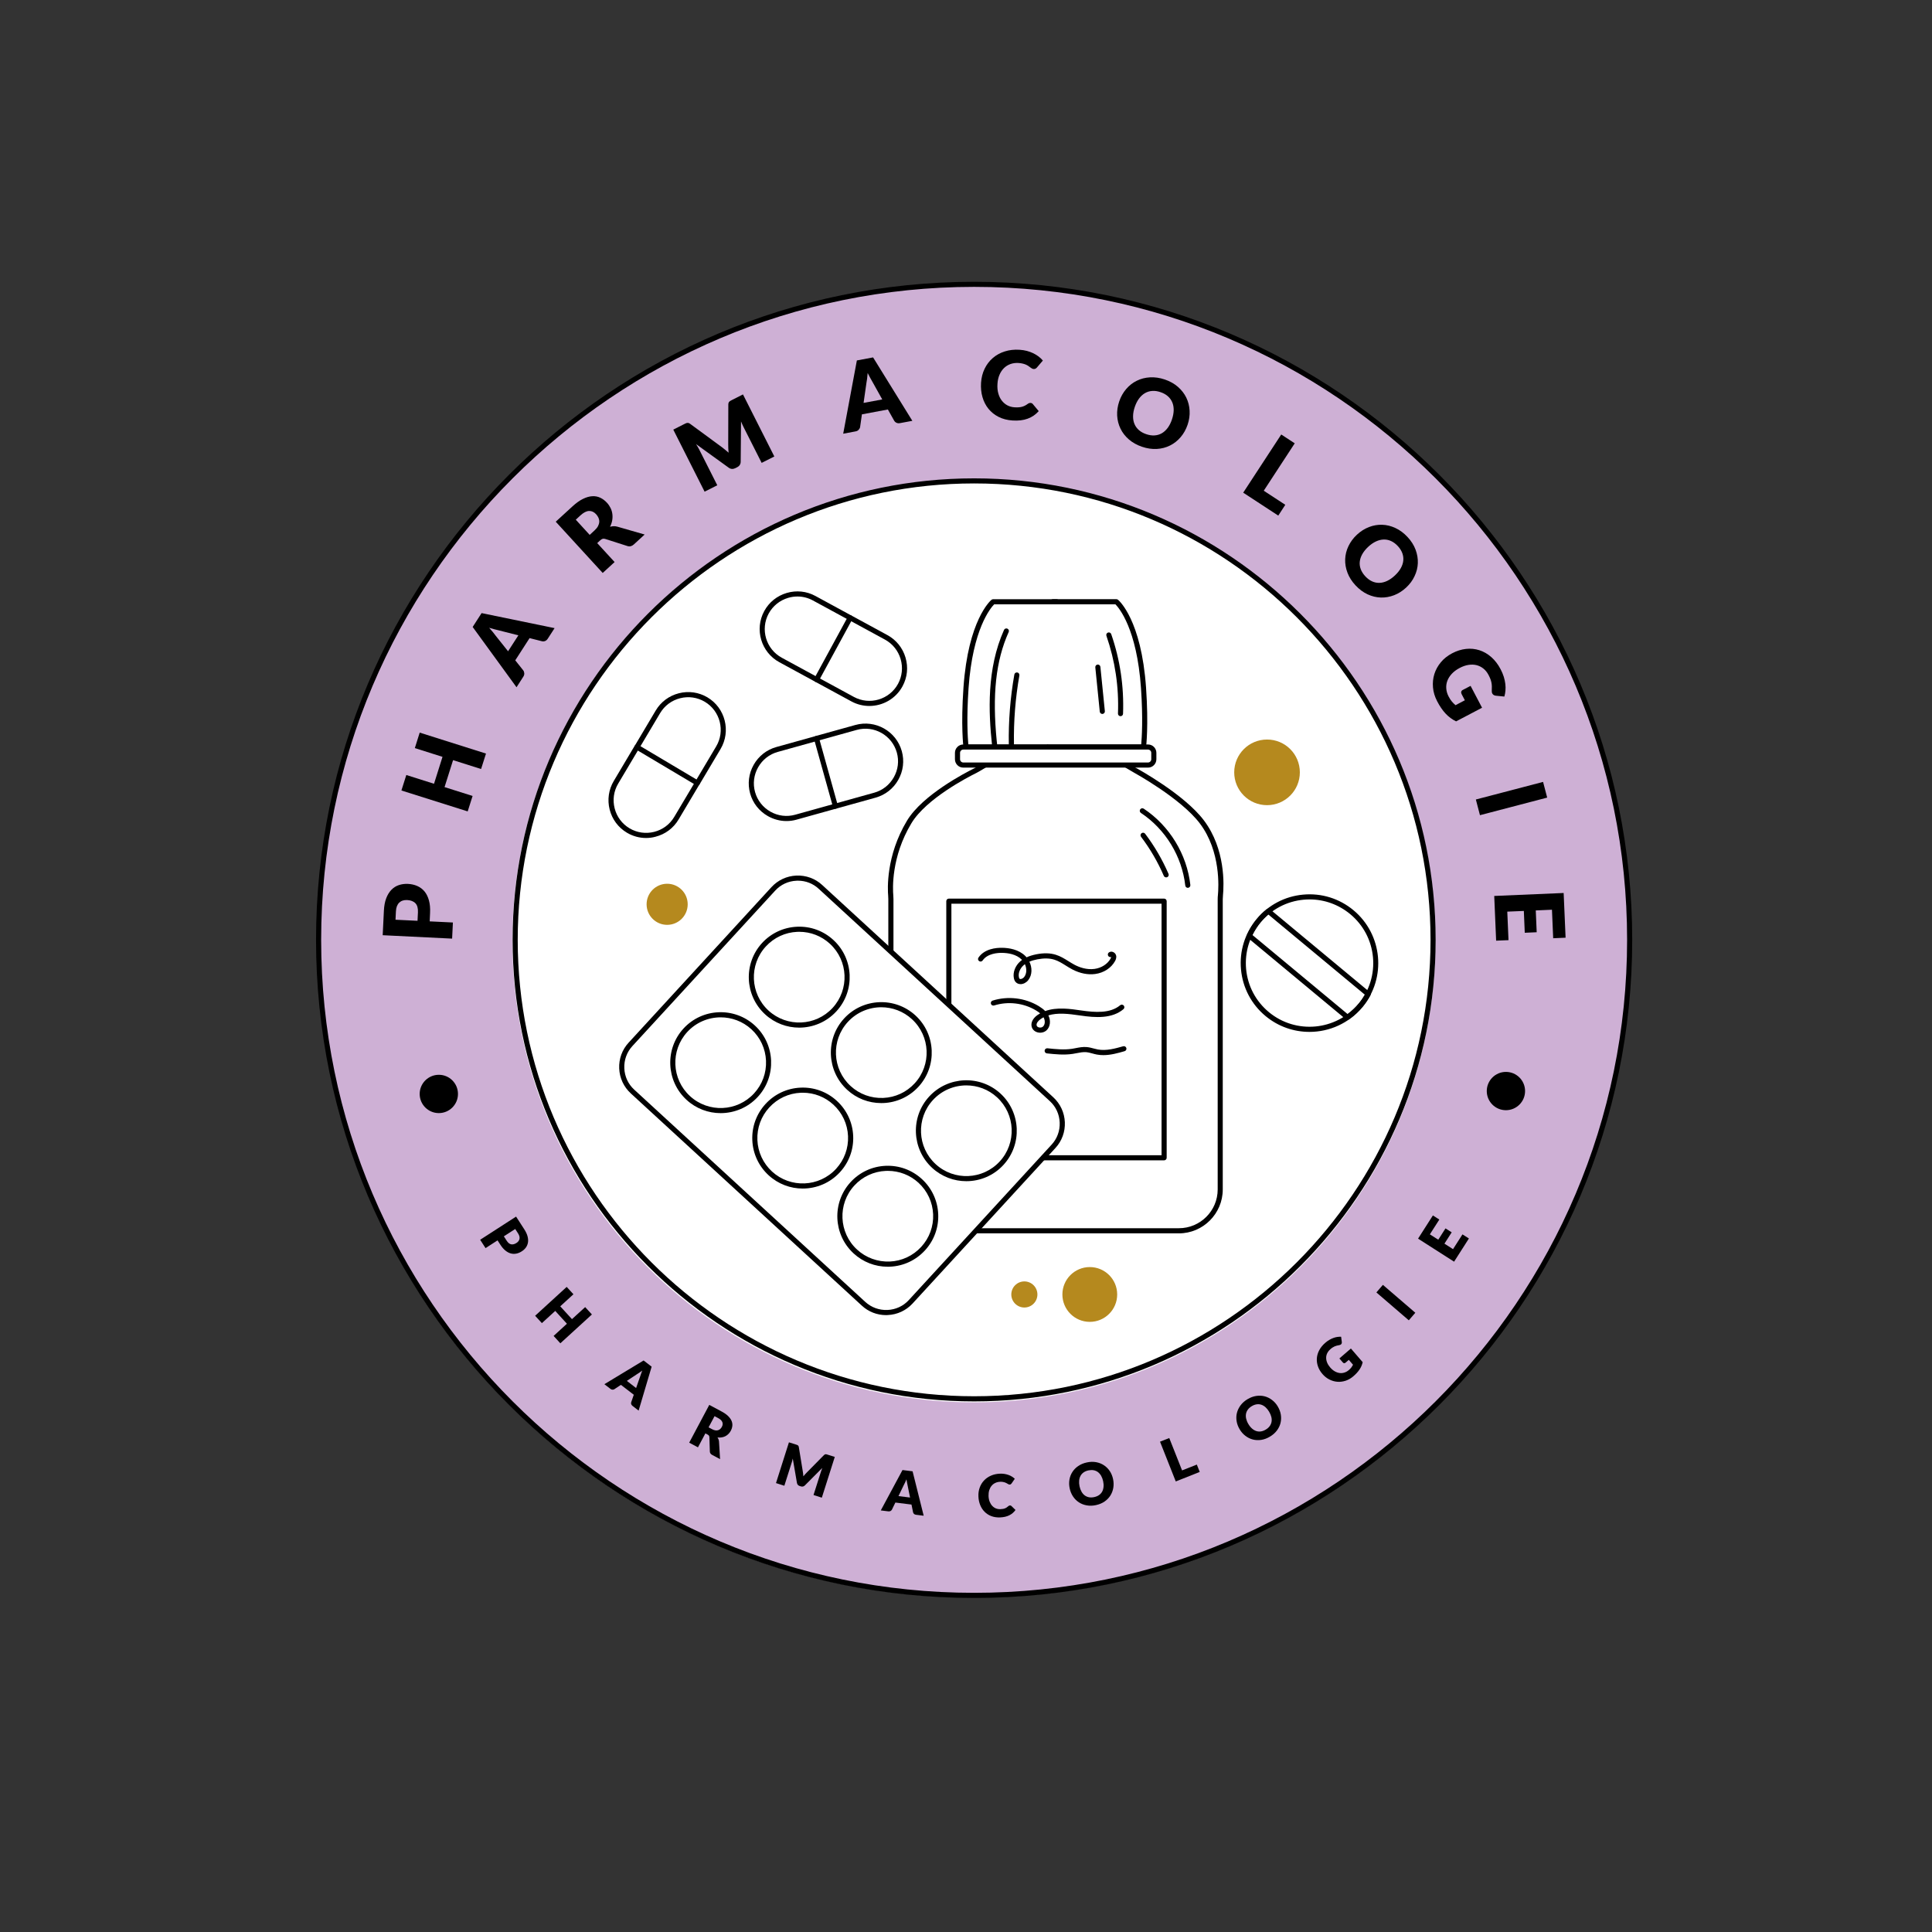 <?xml version="1.0" encoding="UTF-8"?> <!-- Generator: Adobe Illustrator 24.2.0, SVG Export Plug-In . SVG Version: 6.00 Build 0) --> <svg xmlns="http://www.w3.org/2000/svg" xmlns:xlink="http://www.w3.org/1999/xlink" version="1.1" id="Capa_1" x="0px" y="0px" viewBox="0 0 566.93 566.93" style="enable-background:new 0 0 566.93 566.93;" xml:space="preserve"><rect x="0" y="0" width="566.93" height="566.93" fill="#333333" stroke="none"/> <style type="text/css"> .st0{fill:#FFFFFF;} .st1{fill:#FFDE60;} .st2{fill:none;stroke:#000000;stroke-width:1.492;stroke-miterlimit:10;} .st3{fill:#B5891E;} .st4{fill:none;stroke:#000000;stroke-width:1.492;stroke-linecap:round;stroke-linejoin:round;stroke-miterlimit:10;} .st5{fill:#FFED5E;} .st6{fill:none;stroke:#000000;stroke-width:1.5;stroke-miterlimit:10;} .st7{fill:none;stroke:#000000;stroke-width:1.5;stroke-linecap:round;stroke-linejoin:round;stroke-miterlimit:10;} .st8{clip-path:url(#SVGID_2_);fill:none;stroke:#000000;stroke-width:1.522;stroke-linecap:round;stroke-linejoin:round;stroke-miterlimit:10;} .st9{clip-path:url(#SVGID_2_);fill:none;stroke:#000000;stroke-width:1.565;stroke-linecap:round;stroke-linejoin:round;stroke-miterlimit:10;} .st10{fill:#F6AFA4;} .st11{fill:none;stroke:#000000;stroke-width:1.5;stroke-linecap:round;stroke-linejoin:round;} .st12{fill:none;stroke:#000000;stroke-width:1.5;stroke-linecap:round;stroke-linejoin:round;stroke-dasharray:6.477,6.477;} .st13{fill:#D5EBE6;} .st14{clip-path:url(#SVGID_4_);fill:none;stroke:#000000;stroke-width:1.383;stroke-linecap:round;stroke-linejoin:round;stroke-miterlimit:10;} .st15{clip-path:url(#SVGID_4_);fill:none;stroke:#000000;stroke-width:1.587;stroke-linecap:round;stroke-linejoin:round;} .st16{clip-path:url(#SVGID_4_);fill:none;stroke:#000000;stroke-width:1.587;stroke-linecap:round;stroke-linejoin:round;stroke-dasharray:0.968,2.905;} .st17{clip-path:url(#SVGID_4_);fill:none;stroke:#000000;stroke-width:1.587;stroke-linecap:round;stroke-linejoin:round;stroke-dasharray:0.662,1.987;} .st18{clip-path:url(#SVGID_4_);fill:none;stroke:#000000;stroke-width:1.587;stroke-linecap:round;stroke-linejoin:round;stroke-dasharray:0.927,2.782;} .st19{clip-path:url(#SVGID_4_);fill:none;stroke:#000000;stroke-width:1.587;stroke-linecap:round;stroke-linejoin:round;stroke-dasharray:0.857,2.57;} .st20{fill:#C7CACD;} .st21{clip-path:url(#SVGID_6_);} .st22{clip-path:url(#SVGID_6_);fill:#FFFFFF;} .st23{clip-path:url(#SVGID_6_);fill:#B5891E;} .st24{fill:#A7D8DC;} .st25{clip-path:url(#SVGID_8_);fill:none;stroke:#000000;stroke-width:1.5;stroke-miterlimit:10;} .st26{clip-path:url(#SVGID_8_);} .st27{clip-path:url(#SVGID_10_);fill:none;stroke:#000000;stroke-width:1.5;stroke-miterlimit:10;} .st28{clip-path:url(#SVGID_12_);fill:#B5891E;} .st29{clip-path:url(#SVGID_12_);fill:#FFFFFF;} .st30{clip-path:url(#SVGID_12_);fill:none;stroke:#000000;stroke-width:1.5;stroke-miterlimit:10;} .st31{clip-path:url(#SVGID_12_);fill:none;stroke:#000000;stroke-width:1.5;stroke-linecap:round;stroke-linejoin:round;stroke-miterlimit:10;} .st32{fill:#A5CEEF;} .st33{clip-path:url(#SVGID_14_);} .st34{clip-path:url(#SVGID_14_);fill:#FFFFFF;} .st35{clip-path:url(#SVGID_14_);fill:#B5891E;} .st36{fill:#F4E4DA;} .st37{clip-path:url(#SVGID_16_);} .st38{clip-path:url(#SVGID_16_);fill:#E7E7E7;} .st39{clip-path:url(#SVGID_16_);fill:#FFFFFF;} .st40{clip-path:url(#SVGID_16_);fill:#B5891E;} .st41{fill:#A7BCE3;} .st42{fill:#F8CDE2;} .st43{clip-path:url(#SVGID_18_);} .st44{clip-path:url(#SVGID_18_);fill:#B5891E;} .st45{fill:#DDABB9;} .st46{fill:#FFF7A9;} .st47{clip-path:url(#SVGID_20_);} .st48{clip-path:url(#SVGID_20_);fill:#FFFFFF;} .st49{clip-path:url(#SVGID_20_);fill:#B5891E;} .st50{fill:#F8E4C9;} .st51{clip-path:url(#SVGID_22_);} .st52{clip-path:url(#SVGID_22_);fill:#B5891E;} .st53{fill:#D8D5D7;} .st54{clip-path:url(#SVGID_24_);} .st55{clip-path:url(#SVGID_24_);fill:#FFFFFF;} .st56{clip-path:url(#SVGID_24_);fill:#B5891E;} .st57{fill:#EBBB8A;} .st58{fill:#C3BADD;} .st59{clip-path:url(#SVGID_26_);} .st60{clip-path:url(#SVGID_26_);fill:#FFFFFF;} .st61{clip-path:url(#SVGID_26_);fill:#B5891E;} .st62{fill:#BFC498;} .st63{clip-path:url(#SVGID_28_);} .st64{clip-path:url(#SVGID_28_);fill:#FFFFFF;} .st65{clip-path:url(#SVGID_28_);fill:#B5891E;} .st66{fill:#CED2B1;} .st67{clip-path:url(#SVGID_30_);} .st68{clip-path:url(#SVGID_30_);fill:#B5891E;} .st69{fill:#C7D8CA;} .st70{fill:#CEB0D5;} .st71{clip-path:url(#SVGID_32_);} .st72{clip-path:url(#SVGID_32_);fill:#B5891E;} .st73{clip-path:url(#SVGID_32_);fill:#FFFFFF;} .st74{fill:#DE7F60;} .st75{clip-path:url(#SVGID_36_);} .st76{fill:none;stroke:#000000;stroke-width:1.508;stroke-linecap:round;stroke-linejoin:round;stroke-miterlimit:10;} .st77{fill:#BDC9D7;} .st78{fill:none;stroke:#000000;stroke-width:0.75;stroke-linecap:round;stroke-linejoin:round;stroke-miterlimit:10;} .st79{fill:#FFFFFF;stroke:#000000;stroke-width:0.75;stroke-linecap:round;stroke-linejoin:round;stroke-miterlimit:10;} .st80{fill:#D8E399;} .st81{clip-path:url(#SVGID_40_);fill:none;stroke:#000000;stroke-width:1.5;stroke-linecap:round;stroke-linejoin:round;stroke-miterlimit:10;} .st82{fill:#6A7FA6;stroke:#6A7FA6;stroke-width:4.043;stroke-miterlimit:11.45;} .st83{fill:#97AFC3;} .st84{fill:none;stroke:#000000;stroke-width:1.503;stroke-miterlimit:10;} </style> <g> <circle class="st0" cx="283.67" cy="281.99" r="150"></circle> <g> <path class="st70" d="M285.79,83.4c-106.41,0-192.68,86.27-192.68,192.68s86.27,192.68,192.68,192.68s192.68-86.27,192.68-192.68 S392.2,83.4,285.79,83.4z M285.79,411.51c-74.8,0-135.43-60.63-135.43-135.43s60.63-135.43,135.43-135.43 s135.43,60.63,135.43,135.43S360.58,411.51,285.79,411.51z"></path> <path class="st0" d="M420.43,275.67c0,74.2-60.15,134.35-134.35,134.35c-74.2,0-134.35-60.15-134.35-134.35 s60.15-134.35,134.35-134.35C360.28,141.31,420.43,201.47,420.43,275.67"></path> <g> <defs> <rect id="SVGID_31_" x="73.29" y="63.2" width="425.2" height="425.2"></rect> </defs> <clipPath id="SVGID_2_"> <use xlink:href="#SVGID_31_" style="overflow:visible;"></use> </clipPath> <path style="clip-path:url(#SVGID_2_);" d="M285.85,468.91c-106.48,0-193.11-86.63-193.11-193.11 c0-106.48,86.63-193.11,193.11-193.11s193.11,86.63,193.11,193.11C478.96,382.28,392.34,468.91,285.85,468.91 M285.85,84.18 c-105.65,0-191.61,85.96-191.61,191.61s85.96,191.61,191.61,191.61s191.61-85.96,191.61-191.61S391.51,84.18,285.85,84.18"></path> <path style="clip-path:url(#SVGID_2_);" d="M134.39,321.01c0,3.11-2.52,5.62-5.62,5.62c-3.11,0-5.62-2.52-5.62-5.62 c0-3.1,2.52-5.62,5.62-5.62C131.87,315.38,134.39,317.9,134.39,321.01"></path> <path style="clip-path:url(#SVGID_2_);" d="M447.52,320.16c0,3.11-2.52,5.62-5.62,5.62c-3.11,0-5.62-2.52-5.62-5.62 c0-3.1,2.52-5.62,5.62-5.62C445.01,314.54,447.52,317.06,447.52,320.16"></path> <path style="clip-path:url(#SVGID_2_);" d="M146,363.98l-3.52,2.27l-1.58-2.45l10.54-6.8l2.4,3.72c0.48,0.74,0.8,1.44,0.97,2.08 c0.17,0.65,0.21,1.24,0.12,1.79c-0.09,0.54-0.29,1.03-0.6,1.47c-0.31,0.43-0.71,0.81-1.2,1.12c-0.52,0.34-1.06,0.57-1.61,0.68 c-0.55,0.11-1.09,0.1-1.63-0.05c-0.54-0.14-1.07-0.43-1.59-0.85c-0.52-0.42-1.01-0.99-1.48-1.72L146,363.98z M147.85,362.79 l0.82,1.27c0.41,0.64,0.86,1,1.34,1.08c0.48,0.08,1-0.05,1.54-0.4c0.24-0.15,0.44-0.33,0.59-0.53s0.25-0.42,0.3-0.66 c0.05-0.24,0.04-0.49-0.03-0.77c-0.07-0.27-0.2-0.57-0.4-0.87l-0.82-1.27L147.85,362.79z"></path> <polygon style="clip-path:url(#SVGID_2_);" points="164.43,394.18 162.45,392.02 166.36,388.44 162.93,384.68 159.01,388.26 157.03,386.1 166.29,377.63 168.27,379.79 164.4,383.33 167.84,387.09 171.71,383.56 173.69,385.72 "></polygon> <path style="clip-path:url(#SVGID_2_);" d="M187.4,413.93l-1.79-1.38c-0.2-0.16-0.33-0.33-0.39-0.52 c-0.06-0.19-0.06-0.38,0.01-0.57l0.75-2.18l-3.78-2.91l-1.92,1.28c-0.14,0.09-0.32,0.14-0.53,0.14c-0.21,0-0.41-0.07-0.6-0.22 l-1.8-1.39l11.51-6.96l2.36,1.82L187.4,413.93z M183.95,405.21l2.71,2.1l1.19-3.42c0.08-0.22,0.16-0.48,0.26-0.77 c0.1-0.29,0.22-0.61,0.35-0.94c-0.29,0.22-0.56,0.42-0.82,0.6c-0.26,0.18-0.49,0.33-0.69,0.44L183.95,405.21z"></path> <path style="clip-path:url(#SVGID_2_);" d="M206.99,420.61l-2.18,4.1l-2.57-1.37l5.89-11.08l3.6,1.92 c0.8,0.43,1.44,0.87,1.92,1.34c0.48,0.47,0.82,0.94,1.02,1.42c0.2,0.48,0.28,0.97,0.23,1.46c-0.05,0.49-0.2,0.96-0.45,1.44 c-0.19,0.36-0.42,0.67-0.69,0.94c-0.27,0.27-0.57,0.49-0.9,0.66s-0.7,0.29-1.09,0.35c-0.39,0.07-0.8,0.07-1.23,0.02 c0.13,0.18,0.23,0.37,0.31,0.58s0.13,0.43,0.14,0.67l0.31,5.11l-2.33-1.24c-0.43-0.23-0.65-0.56-0.67-0.98l-0.13-4.19 c-0.01-0.18-0.05-0.34-0.12-0.46c-0.08-0.12-0.21-0.23-0.41-0.34L206.99,420.61z M207.93,418.84l1.03,0.55 c0.35,0.18,0.67,0.3,0.96,0.34s0.56,0.03,0.8-0.05c0.24-0.07,0.45-0.2,0.64-0.37c0.18-0.17,0.34-0.38,0.47-0.62 c0.26-0.49,0.3-0.95,0.13-1.39c-0.17-0.44-0.59-0.84-1.25-1.19l-1.03-0.55L207.93,418.84z"></path> <path style="clip-path:url(#SVGID_2_);" d="M235.67,432.44c0.03,0.26,0.05,0.52,0.07,0.78c0.17-0.21,0.34-0.41,0.52-0.61 c0.18-0.2,0.35-0.38,0.53-0.56l4.99-5.06l0.25-0.19l0.23-0.07c0.08-0.01,0.17,0.01,0.26,0.03c0.09,0.02,0.2,0.05,0.32,0.09 l2.12,0.67l-3.8,11.96l-2.44-0.78l2.19-6.88c0.1-0.33,0.24-0.69,0.39-1.07l-5.12,5.14c-0.16,0.16-0.34,0.26-0.54,0.31 c-0.2,0.05-0.4,0.04-0.62-0.03l-0.38-0.12c-0.21-0.07-0.39-0.18-0.52-0.33c-0.13-0.15-0.22-0.34-0.26-0.56l-1.23-7.17 c-0.04,0.2-0.08,0.39-0.13,0.58c-0.05,0.19-0.1,0.37-0.15,0.53l-2.19,6.88l-2.45-0.78l3.8-11.96l2.12,0.67 c0.12,0.04,0.23,0.08,0.31,0.11l0.23,0.13l0.15,0.19c0.04,0.07,0.07,0.17,0.09,0.3l1.15,7.04 C235.6,431.94,235.64,432.19,235.67,432.44"></path> <path style="clip-path:url(#SVGID_2_);" d="M271.05,444.78l-2.24-0.28c-0.25-0.03-0.45-0.11-0.6-0.25 c-0.15-0.14-0.24-0.3-0.28-0.49l-0.46-2.26l-4.73-0.59l-1.01,2.08c-0.08,0.15-0.21,0.28-0.39,0.39 c-0.18,0.11-0.39,0.15-0.63,0.12l-2.25-0.28l6.37-11.85l2.96,0.37L271.05,444.78z M263.65,439.02l3.4,0.42l-0.72-3.55 c-0.05-0.23-0.1-0.49-0.16-0.8c-0.06-0.3-0.12-0.63-0.18-0.99c-0.14,0.34-0.27,0.65-0.4,0.93c-0.13,0.28-0.26,0.53-0.37,0.73 L263.65,439.02z"></path> <path style="clip-path:url(#SVGID_2_);" d="M296.38,441.76l0.21,0.03l0.2,0.13l1.2,1.17c-0.48,0.68-1.09,1.2-1.84,1.57 c-0.75,0.37-1.64,0.57-2.68,0.61c-0.95,0.04-1.81-0.09-2.58-0.38c-0.77-0.29-1.42-0.72-1.97-1.27c-0.55-0.55-0.98-1.21-1.29-1.98 c-0.31-0.77-0.49-1.62-0.52-2.53c-0.04-0.94,0.09-1.8,0.38-2.6c0.29-0.8,0.71-1.49,1.27-2.08c0.55-0.59,1.22-1.06,2.02-1.41 c0.79-0.35,1.67-0.54,2.64-0.58c0.47-0.02,0.92,0.01,1.33,0.07c0.42,0.07,0.81,0.17,1.18,0.3c0.37,0.13,0.71,0.29,1.02,0.49 c0.31,0.19,0.59,0.41,0.83,0.64l-0.93,1.35l-0.22,0.23c-0.08,0.07-0.2,0.11-0.36,0.11c-0.1,0-0.2-0.01-0.29-0.06 c-0.09-0.04-0.19-0.09-0.3-0.16c-0.11-0.06-0.22-0.13-0.35-0.2c-0.13-0.07-0.27-0.14-0.45-0.2c-0.17-0.06-0.37-0.11-0.6-0.15 c-0.23-0.04-0.49-0.05-0.8-0.04c-0.53,0.02-1.01,0.13-1.43,0.34c-0.43,0.2-0.79,0.48-1.09,0.85c-0.3,0.36-0.52,0.79-0.68,1.29 c-0.15,0.5-0.22,1.06-0.2,1.67c0.02,0.64,0.14,1.21,0.33,1.7c0.2,0.49,0.45,0.9,0.77,1.23c0.31,0.33,0.67,0.58,1.08,0.74 c0.41,0.16,0.84,0.23,1.3,0.21c0.26-0.01,0.51-0.03,0.72-0.07c0.22-0.03,0.42-0.09,0.6-0.16c0.18-0.07,0.36-0.16,0.52-0.27 c0.16-0.11,0.33-0.24,0.5-0.39l0.22-0.15L296.38,441.76z"></path> <path style="clip-path:url(#SVGID_2_);" d="M326.62,434.02c0.19,0.89,0.21,1.74,0.07,2.57c-0.14,0.83-0.43,1.58-0.86,2.27 c-0.43,0.68-1.01,1.27-1.72,1.76c-0.71,0.49-1.55,0.83-2.5,1.04c-0.95,0.21-1.86,0.23-2.71,0.08c-0.86-0.15-1.62-0.45-2.3-0.89 c-0.68-0.44-1.25-1.01-1.72-1.71c-0.47-0.7-0.8-1.49-0.99-2.38s-0.21-1.74-0.07-2.57c0.14-0.83,0.43-1.58,0.87-2.26 c0.44-0.68,1.01-1.27,1.73-1.75c0.72-0.49,1.55-0.84,2.51-1.04c0.96-0.21,1.86-0.23,2.71-0.08c0.85,0.16,1.62,0.45,2.29,0.9 c0.68,0.44,1.25,1.01,1.72,1.71C326.11,432.35,326.43,433.14,326.62,434.02 M323.71,434.65c-0.13-0.61-0.33-1.13-0.59-1.59 c-0.26-0.45-0.58-0.81-0.94-1.09c-0.37-0.27-0.78-0.45-1.25-0.54c-0.46-0.09-0.97-0.07-1.52,0.04c-0.55,0.12-1.02,0.31-1.41,0.58 c-0.39,0.27-0.7,0.61-0.92,1.01c-0.22,0.4-0.36,0.86-0.41,1.38c-0.05,0.52-0.02,1.08,0.11,1.69c0.13,0.61,0.33,1.14,0.59,1.6 c0.26,0.45,0.57,0.82,0.94,1.09c0.37,0.27,0.78,0.45,1.25,0.54c0.47,0.08,0.98,0.07,1.53-0.05c0.54-0.12,1.01-0.31,1.4-0.58 c0.39-0.27,0.69-0.6,0.92-1c0.22-0.4,0.36-0.86,0.41-1.38C323.88,435.82,323.84,435.26,323.71,434.65"></path> <polygon style="clip-path:url(#SVGID_2_);" points="346.87,431.48 351.2,429.77 352.05,431.93 345.02,434.72 340.4,423.05 343.11,421.98 "></polygon> <path style="clip-path:url(#SVGID_2_);" d="M374.96,412.73c0.46,0.78,0.76,1.58,0.89,2.41c0.13,0.83,0.1,1.64-0.09,2.42 c-0.19,0.79-0.55,1.53-1.07,2.22c-0.52,0.69-1.2,1.29-2.04,1.79c-0.84,0.5-1.69,0.82-2.54,0.95c-0.86,0.13-1.68,0.09-2.47-0.11 c-0.79-0.2-1.51-0.56-2.18-1.07c-0.67-0.51-1.24-1.15-1.7-1.93c-0.46-0.78-0.76-1.58-0.89-2.41c-0.13-0.83-0.1-1.64,0.1-2.42 c0.2-0.79,0.56-1.52,1.08-2.22c0.52-0.69,1.2-1.29,2.04-1.79c0.84-0.5,1.68-0.81,2.54-0.94c0.86-0.13,1.68-0.09,2.46,0.11 c0.78,0.2,1.51,0.56,2.17,1.07C373.94,411.31,374.5,411.95,374.96,412.73 M372.41,414.25c-0.32-0.53-0.67-0.97-1.06-1.32 c-0.39-0.34-0.81-0.59-1.24-0.73c-0.43-0.14-0.89-0.18-1.36-0.11s-0.94,0.24-1.42,0.53c-0.48,0.29-0.87,0.62-1.15,1.01 c-0.28,0.38-0.47,0.8-0.55,1.25c-0.08,0.45-0.07,0.93,0.05,1.44c0.12,0.51,0.33,1.03,0.65,1.56c0.32,0.54,0.68,0.98,1.07,1.32 c0.39,0.34,0.81,0.59,1.24,0.73c0.44,0.14,0.89,0.18,1.36,0.11c0.47-0.07,0.95-0.25,1.43-0.54c0.48-0.28,0.86-0.62,1.14-1 c0.28-0.38,0.46-0.79,0.55-1.24c0.08-0.45,0.07-0.93-0.05-1.44C372.94,415.31,372.73,414.79,372.41,414.25"></path> <path style="clip-path:url(#SVGID_2_);" d="M395.81,402.03c0.3-0.26,0.55-0.52,0.74-0.77c0.19-0.26,0.35-0.52,0.49-0.78 l-1.24-1.44l-0.94,0.81c-0.14,0.12-0.28,0.18-0.42,0.17c-0.14-0.01-0.26-0.07-0.36-0.18l-1.05-1.21l3.38-2.92l3.46,4.01 c-0.09,0.39-0.21,0.76-0.36,1.11c-0.15,0.36-0.34,0.7-0.57,1.04c-0.23,0.34-0.49,0.67-0.79,1c-0.3,0.33-0.65,0.66-1.03,0.99 c-0.69,0.6-1.44,1.03-2.25,1.3c-0.8,0.26-1.61,0.37-2.41,0.31c-0.81-0.06-1.59-0.28-2.35-0.66c-0.76-0.38-1.44-0.92-2.04-1.61 c-0.61-0.71-1.06-1.46-1.33-2.26c-0.28-0.8-0.38-1.6-0.32-2.4c0.07-0.81,0.3-1.6,0.72-2.37c0.41-0.77,1-1.49,1.77-2.15 c0.39-0.34,0.8-0.63,1.2-0.86c0.4-0.23,0.8-0.42,1.19-0.56c0.39-0.14,0.77-0.24,1.15-0.29c0.38-0.05,0.74-0.07,1.09-0.05 l0.2,1.52c0.02,0.14,0.01,0.28-0.03,0.4c-0.04,0.12-0.11,0.23-0.21,0.32c-0.13,0.11-0.3,0.18-0.52,0.22 c-0.26,0.05-0.51,0.1-0.73,0.15c-0.22,0.06-0.43,0.13-0.63,0.22c-0.2,0.09-0.4,0.2-0.6,0.33c-0.2,0.13-0.41,0.29-0.63,0.49 c-0.41,0.36-0.72,0.75-0.93,1.18c-0.21,0.43-0.31,0.88-0.31,1.34c0,0.47,0.09,0.94,0.29,1.42c0.19,0.48,0.49,0.95,0.88,1.4 c0.43,0.5,0.89,0.89,1.37,1.16c0.48,0.27,0.95,0.43,1.43,0.49s0.95,0.01,1.4-0.14C394.98,402.62,395.41,402.38,395.81,402.03"></path> <rect x="408.22" y="375.88" transform="matrix(0.652 -0.758 0.758 0.652 -147.187 443.611)" style="clip-path:url(#SVGID_2_);" width="2.93" height="12.55"></rect> <polygon style="clip-path:url(#SVGID_2_);" points="420.47,356.66 422.36,357.87 419.58,362.21 422.05,363.78 424.17,360.46 425.99,361.62 423.86,364.94 426.38,366.55 429.15,362.22 431.04,363.42 426.69,370.23 416.12,363.47 "></polygon> <path style="clip-path:url(#SVGID_2_);" d="M285.85,411.23c-74.68,0-135.43-60.76-135.43-135.43 c0-74.68,60.76-135.43,135.43-135.43s135.43,60.76,135.43,135.43C421.29,350.47,360.53,411.23,285.85,411.23 M285.85,141.86 c-73.85,0-133.93,60.08-133.93,133.93c0,73.85,60.08,133.93,133.93,133.93s133.93-60.08,133.93-133.93 C419.79,201.94,359.71,141.86,285.85,141.86"></path> <path style="clip-path:url(#SVGID_2_);" d="M126.09,270.37l6.81,0.33l-0.23,4.73l-20.37-1l0.35-7.19 c0.07-1.44,0.3-2.66,0.69-3.67c0.39-1.01,0.9-1.84,1.53-2.48c0.63-0.64,1.36-1.1,2.18-1.37c0.83-0.28,1.71-0.39,2.65-0.35 c1.01,0.05,1.94,0.26,2.77,0.63c0.83,0.37,1.53,0.9,2.11,1.6c0.57,0.7,1,1.57,1.29,2.62c0.29,1.05,0.4,2.27,0.33,3.68 L126.09,270.37z M122.52,270.2l0.12-2.46c0.06-1.23-0.19-2.13-0.75-2.7c-0.56-0.57-1.37-0.88-2.42-0.93 c-0.47-0.02-0.89,0.03-1.28,0.15c-0.39,0.12-0.73,0.32-1.02,0.59c-0.29,0.27-0.52,0.62-0.69,1.04c-0.17,0.43-0.27,0.94-0.3,1.54 l-0.12,2.46L122.52,270.2z"></path> <polygon style="clip-path:url(#SVGID_2_);" points="142.61,221.13 141.17,225.66 132.95,223.06 130.45,230.97 138.68,233.57 137.24,238.1 117.79,231.96 119.23,227.42 127.36,229.99 129.85,222.09 121.73,219.52 123.16,214.98 "></polygon> <path style="clip-path:url(#SVGID_2_);" d="M162.74,184.32l-1.99,3.08c-0.22,0.35-0.49,0.58-0.79,0.7 c-0.3,0.12-0.61,0.14-0.92,0.07l-3.64-0.92l-4.2,6.52l2.34,2.94c0.17,0.22,0.27,0.5,0.3,0.84c0.03,0.34-0.06,0.68-0.27,1.01 l-2,3.11l-12.87-17.69l2.62-4.07L162.74,184.32z M149.09,191.11l3.02-4.68l-5.71-1.45c-0.36-0.09-0.79-0.2-1.29-0.32 c-0.49-0.12-1.02-0.27-1.57-0.44c0.4,0.43,0.76,0.85,1.08,1.25c0.32,0.4,0.59,0.75,0.82,1.06L149.09,191.11z"></path> <path style="clip-path:url(#SVGID_2_);" d="M175.25,159.37l5.1,5.56l-3.49,3.2l-13.78-15.04l4.89-4.48 c1.09-1,2.12-1.74,3.09-2.21c0.97-0.48,1.88-0.74,2.73-0.79c0.85-0.05,1.64,0.1,2.35,0.44c0.72,0.34,1.37,0.83,1.96,1.47 c0.45,0.49,0.8,1.01,1.07,1.56c0.27,0.55,0.44,1.13,0.52,1.74c0.08,0.6,0.07,1.22-0.04,1.86s-0.32,1.26-0.64,1.9 c0.34-0.1,0.69-0.15,1.05-0.17c0.36-0.01,0.73,0.03,1.11,0.14l8,2.3l-3.16,2.9c-0.59,0.54-1.21,0.7-1.87,0.49l-6.5-2.08 c-0.29-0.09-0.54-0.11-0.77-0.06c-0.22,0.05-0.47,0.2-0.74,0.45L175.25,159.37z M173.04,156.96l1.4-1.29 c0.47-0.43,0.82-0.86,1.05-1.29c0.22-0.43,0.34-0.84,0.36-1.25c0.02-0.41-0.06-0.8-0.22-1.17c-0.17-0.37-0.4-0.73-0.7-1.06 c-0.61-0.66-1.29-0.98-2.06-0.96c-0.77,0.02-1.61,0.45-2.51,1.27l-1.4,1.29L173.04,156.96z"></path> <path style="clip-path:url(#SVGID_2_);" d="M212.83,132.01c0.33,0.26,0.65,0.54,0.97,0.83c-0.04-0.44-0.07-0.87-0.09-1.3 c-0.02-0.43-0.02-0.84-0.02-1.25l0.03-11.56c0-0.2,0.03-0.37,0.07-0.5s0.11-0.25,0.2-0.34c0.09-0.1,0.2-0.18,0.33-0.26 c0.13-0.08,0.29-0.16,0.48-0.26l3.22-1.63l9.2,18.21l-3.72,1.88l-5.29-10.47c-0.26-0.51-0.51-1.07-0.76-1.69l-0.1,11.8 c0,0.37-0.09,0.69-0.27,0.97c-0.18,0.28-0.43,0.5-0.75,0.66l-0.58,0.29c-0.32,0.16-0.65,0.23-0.98,0.21 c-0.33-0.02-0.64-0.14-0.94-0.36l-9.58-6.92c0.18,0.28,0.35,0.55,0.51,0.83c0.16,0.28,0.3,0.54,0.43,0.78l5.29,10.47l-3.72,1.88 l-9.19-18.21l3.22-1.63c0.18-0.09,0.35-0.17,0.49-0.23c0.14-0.06,0.28-0.1,0.41-0.11c0.13-0.01,0.26,0,0.39,0.04 c0.13,0.04,0.28,0.12,0.44,0.24l9.35,6.87C212.17,131.49,212.5,131.74,212.83,132.01"></path> <path style="clip-path:url(#SVGID_2_);" d="M267.72,123.49l-3.61,0.67c-0.4,0.08-0.75,0.04-1.05-0.1 c-0.3-0.14-0.52-0.35-0.68-0.62l-1.84-3.28l-7.62,1.43l-0.53,3.72c-0.04,0.27-0.18,0.54-0.41,0.79 c-0.23,0.26-0.53,0.42-0.92,0.49l-3.63,0.68l4.01-21.5l4.76-0.89L267.72,123.49z M253.41,118.23l5.48-1.02l-2.87-5.15 c-0.18-0.33-0.4-0.71-0.65-1.15c-0.25-0.44-0.5-0.92-0.76-1.45c-0.04,0.59-0.1,1.13-0.16,1.64c-0.07,0.51-0.14,0.95-0.21,1.32 L253.41,118.23z"></path> <path style="clip-path:url(#SVGID_2_);" d="M302.42,118.23c0.11,0.01,0.22,0.04,0.33,0.08c0.11,0.05,0.21,0.13,0.31,0.24 l1.74,2.09c-0.89,1.02-1.97,1.76-3.24,2.22c-1.27,0.47-2.75,0.64-4.43,0.53c-1.55-0.1-2.91-0.45-4.11-1.06 c-1.19-0.61-2.18-1.4-2.97-2.38c-0.79-0.98-1.38-2.12-1.75-3.42c-0.38-1.3-0.51-2.7-0.42-4.19c0.1-1.52,0.45-2.9,1.05-4.13 c0.6-1.24,1.4-2.29,2.4-3.15c1-0.86,2.16-1.51,3.5-1.93c1.34-0.43,2.79-0.59,4.37-0.49c0.76,0.05,1.48,0.16,2.15,0.34 c0.67,0.18,1.29,0.41,1.86,0.68c0.57,0.28,1.09,0.6,1.57,0.96c0.47,0.36,0.89,0.76,1.24,1.18l-1.73,2.03 c-0.11,0.12-0.24,0.24-0.39,0.33c-0.15,0.1-0.35,0.14-0.6,0.12c-0.17-0.01-0.32-0.06-0.47-0.14c-0.14-0.08-0.3-0.18-0.46-0.3 c-0.16-0.12-0.34-0.25-0.53-0.39c-0.19-0.14-0.42-0.27-0.69-0.4s-0.58-0.24-0.95-0.33c-0.36-0.1-0.79-0.16-1.29-0.2 c-0.86-0.06-1.65,0.05-2.38,0.3c-0.73,0.26-1.36,0.65-1.91,1.18c-0.54,0.53-0.99,1.19-1.32,1.97c-0.34,0.78-0.54,1.67-0.6,2.67 c-0.07,1.04,0.01,1.98,0.25,2.81c0.23,0.83,0.57,1.54,1.03,2.12s1,1.05,1.63,1.38c0.63,0.33,1.32,0.52,2.07,0.57 c0.43,0.03,0.82,0.03,1.18,0.01c0.36-0.02,0.69-0.07,1-0.15c0.31-0.08,0.61-0.2,0.89-0.34c0.29-0.15,0.58-0.33,0.87-0.55 c0.12-0.09,0.24-0.15,0.38-0.21C302.14,118.25,302.28,118.23,302.42,118.23"></path> <path style="clip-path:url(#SVGID_2_);" d="M348.49,124.64c-0.48,1.4-1.16,2.61-2.05,3.65c-0.89,1.04-1.92,1.85-3.1,2.44 c-1.18,0.59-2.47,0.93-3.87,1.01c-1.4,0.08-2.86-0.13-4.36-0.64c-1.5-0.51-2.79-1.23-3.85-2.15c-1.07-0.93-1.89-1.98-2.46-3.17 c-0.58-1.19-0.9-2.46-0.98-3.83c-0.07-1.36,0.13-2.75,0.6-4.14c0.47-1.4,1.16-2.61,2.05-3.65c0.89-1.04,1.92-1.85,3.11-2.43 c1.18-0.59,2.47-0.92,3.88-1c1.41-0.08,2.86,0.13,4.36,0.64c1.5,0.51,2.78,1.23,3.84,2.16c1.06,0.93,1.88,1.98,2.45,3.16 s0.9,2.45,0.97,3.82C349.16,121.88,348.96,123.26,348.49,124.64 M343.9,123.08c0.32-0.95,0.49-1.85,0.51-2.7 c0.01-0.85-0.12-1.62-0.41-2.3c-0.29-0.69-0.71-1.29-1.29-1.8c-0.58-0.51-1.29-0.91-2.15-1.2c-0.87-0.3-1.68-0.42-2.46-0.36 c-0.77,0.05-1.48,0.27-2.12,0.64c-0.64,0.37-1.22,0.9-1.73,1.58c-0.51,0.68-0.92,1.5-1.25,2.45c-0.33,0.96-0.5,1.87-0.51,2.72 c-0.01,0.85,0.12,1.62,0.41,2.3c0.28,0.69,0.72,1.29,1.3,1.8s1.3,0.91,2.17,1.2c0.86,0.29,1.67,0.41,2.43,0.36 c0.77-0.05,1.47-0.26,2.12-0.63c0.64-0.37,1.22-0.9,1.73-1.58C343.16,124.87,343.58,124.05,343.9,123.08"></path> <polygon style="clip-path:url(#SVGID_2_);" points="370.84,144 377.16,148.13 375.1,151.3 364.81,144.57 375.97,127.5 379.93,130.09 "></polygon> <path style="clip-path:url(#SVGID_2_);" d="M412.62,172.42c-1.08,1-2.26,1.75-3.53,2.24c-1.28,0.49-2.57,0.72-3.89,0.68 c-1.32-0.04-2.61-0.35-3.89-0.94c-1.28-0.59-2.45-1.47-3.54-2.63c-1.08-1.16-1.87-2.4-2.37-3.72c-0.5-1.32-0.72-2.64-0.67-3.96 c0.05-1.32,0.37-2.6,0.96-3.83s1.41-2.36,2.49-3.36c1.08-1,2.26-1.75,3.53-2.24c1.27-0.49,2.57-0.72,3.89-0.67 c1.32,0.04,2.61,0.36,3.89,0.96c1.28,0.59,2.46,1.47,3.54,2.63c1.08,1.16,1.87,2.4,2.36,3.72c0.49,1.32,0.71,2.63,0.66,3.95 c-0.05,1.31-0.37,2.59-0.96,3.82C414.52,170.31,413.69,171.42,412.62,172.42 M409.32,168.87c0.74-0.69,1.31-1.4,1.73-2.14 c0.41-0.74,0.66-1.48,0.73-2.22c0.08-0.74-0.02-1.47-0.28-2.19c-0.27-0.72-0.7-1.42-1.32-2.08c-0.62-0.67-1.29-1.16-1.99-1.48 c-0.7-0.32-1.43-0.47-2.17-0.44c-0.74,0.02-1.5,0.21-2.27,0.57c-0.77,0.36-1.52,0.88-2.26,1.57c-0.74,0.69-1.32,1.41-1.74,2.15 c-0.41,0.74-0.66,1.48-0.74,2.22c-0.08,0.74,0.02,1.47,0.29,2.2c0.27,0.72,0.72,1.42,1.34,2.09c0.62,0.66,1.27,1.15,1.97,1.47 s1.42,0.47,2.16,0.45c0.74-0.02,1.5-0.21,2.27-0.57C407.82,170.09,408.58,169.57,409.32,168.87"></path> <path style="clip-path:url(#SVGID_2_);" d="M425.1,204.41c0.3,0.58,0.62,1.07,0.95,1.46c0.33,0.39,0.69,0.75,1.06,1.06l2.74-1.44 l-0.94-1.79c-0.14-0.26-0.18-0.51-0.11-0.73c0.06-0.22,0.2-0.39,0.42-0.5l2.31-1.21l3.37,6.42l-7.62,4 c-0.58-0.28-1.13-0.61-1.63-0.99c-0.51-0.37-0.99-0.8-1.44-1.28c-0.45-0.48-0.89-1.03-1.3-1.63c-0.41-0.6-0.81-1.27-1.19-2.01 c-0.69-1.32-1.1-2.67-1.22-4.04c-0.12-1.37,0.01-2.68,0.4-3.93s1.03-2.41,1.91-3.47c0.88-1.06,1.99-1.93,3.31-2.63 c1.35-0.71,2.7-1.13,4.06-1.28c1.36-0.15,2.67-0.02,3.93,0.38c1.25,0.4,2.42,1.07,3.49,2.01c1.07,0.94,1.99,2.14,2.75,3.59 c0.39,0.75,0.7,1.49,0.93,2.22c0.22,0.73,0.37,1.42,0.45,2.1c0.08,0.67,0.09,1.32,0.03,1.93c-0.05,0.62-0.16,1.2-0.32,1.75 l-2.49-0.25c-0.23-0.02-0.44-0.09-0.63-0.2c-0.18-0.11-0.32-0.26-0.42-0.45c-0.13-0.25-0.18-0.55-0.15-0.9 c0.02-0.43,0.03-0.84,0.02-1.21c-0.01-0.37-0.05-0.73-0.12-1.08c-0.07-0.35-0.17-0.71-0.31-1.07c-0.14-0.36-0.32-0.75-0.54-1.17 c-0.41-0.79-0.92-1.42-1.53-1.9c-0.61-0.48-1.28-0.81-2.01-0.99c-0.74-0.18-1.52-0.2-2.35-0.07c-0.83,0.13-1.68,0.42-2.55,0.88 c-0.96,0.5-1.74,1.08-2.35,1.74c-0.6,0.65-1.04,1.35-1.31,2.08c-0.27,0.74-0.37,1.49-0.3,2.28 C424.46,202.88,424.7,203.65,425.1,204.41"></path> <rect x="433.57" y="231.98" transform="matrix(0.967 -0.253 0.253 0.967 -44.875 119.975)" style="clip-path:url(#SVGID_2_);" width="20.4" height="4.76"></rect> <polygon style="clip-path:url(#SVGID_2_);" points="459.41,275.16 455.77,275.32 455.41,266.95 450.66,267.16 450.93,273.56 447.43,273.71 447.16,267.31 442.3,267.51 442.66,275.88 439.03,276.03 438.47,262.91 458.84,262.04 "></polygon> <path style="clip-path:url(#SVGID_2_);fill:#B5891E;" d="M201.8,265.36c0,3.33-2.7,6.03-6.03,6.03c-3.33,0-6.03-2.7-6.03-6.03 c0-3.33,2.7-6.03,6.03-6.03C199.1,259.33,201.8,262.03,201.8,265.36"></path> <path style="clip-path:url(#SVGID_2_);fill:#B5891E;" d="M304.42,379.85c0,2.12-1.72,3.83-3.83,3.83s-3.83-1.72-3.83-3.83 s1.72-3.83,3.83-3.83S304.42,377.73,304.42,379.85"></path> <path style="clip-path:url(#SVGID_2_);fill:#B5891E;" d="M381.43,226.64c0,5.32-4.31,9.63-9.63,9.63c-5.32,0-9.63-4.31-9.63-9.63 c0-5.32,4.31-9.63,9.63-9.63C377.12,217,381.43,221.31,381.43,226.64"></path> <path style="clip-path:url(#SVGID_2_);fill:#B5891E;" d="M327.83,379.85c0,4.44-3.6,8.04-8.04,8.04c-4.44,0-8.04-3.6-8.04-8.04 s3.6-8.04,8.04-8.04C324.23,371.81,327.83,375.41,327.83,379.85"></path> <path style="clip-path:url(#SVGID_2_);" d="M345.93,361.92h-72.38c-7.1,0-12.88-5.78-12.88-12.88v-85.19 c0-0.32-0.01-0.65-0.04-0.97c-0.17-1.87-0.7-11.73,5.53-22.07c4.56-7.57,17.16-14.08,19.64-15.31c0.24-0.12,0.48-0.25,0.71-0.39 l16.69-9.82c4.03-2.37,9.04-2.37,13.07,0l17.1,10.06c0.55,0.3,14.13,7.73,19.91,15.39c6.35,8.42,5.89,18.98,5.59,22.01 c-0.04,0.38-0.06,0.76-0.06,1.15v85.13C358.81,356.14,353.03,361.92,345.93,361.92 M309.74,215.01c-2,0-3.99,0.52-5.77,1.57 l-16.69,9.82c-0.27,0.16-0.53,0.3-0.81,0.44c-2.41,1.19-14.68,7.52-19.02,14.73c-5.99,9.94-5.48,19.37-5.32,21.16 c0.03,0.37,0.05,0.74,0.05,1.11v85.19c0,6.28,5.11,11.38,11.38,11.38h72.38c6.28,0,11.38-5.11,11.38-11.38V263.9 c0-0.43,0.02-0.86,0.07-1.29c0.2-2.07,0.89-12.77-5.3-20.97c-5.59-7.4-19.31-14.91-19.45-14.99l-17.12-10.07 C313.73,215.53,311.74,215.01,309.74,215.01"></path> <path style="clip-path:url(#SVGID_2_);" d="M341.6,340.49h-63.17c-0.41,0-0.75-0.34-0.75-0.75v-75.3c0-0.41,0.34-0.75,0.75-0.75 h63.17c0.41,0,0.75,0.34,0.75,0.75v75.3C342.35,340.15,342.02,340.49,341.6,340.49 M279.18,338.99h61.67v-73.8h-61.67V338.99z"></path> <path style="clip-path:url(#SVGID_2_);fill:#FFFFFF;" d="M310.07,176.59h-18.66c0,0-6.57,5.46-7.95,25.23 c-0.79,11.25,0,17.39,0,17.39h27.99"></path> <path style="clip-path:url(#SVGID_2_);" d="M311.45,219.96h-27.99c-0.38,0-0.7-0.28-0.74-0.65c-0.03-0.25-0.79-6.35,0-17.54 c1.39-19.87,7.94-25.53,8.22-25.76c0.14-0.11,0.3-0.17,0.48-0.17h18.66c0.41,0,0.75,0.34,0.75,0.75c0,0.42-0.34,0.75-0.75,0.75 h-18.36c-1.04,1.07-6.29,7.25-7.5,24.54c-0.63,8.98-0.24,14.73-0.07,16.59h27.32c0.41,0,0.75,0.34,0.75,0.75 C312.2,219.62,311.87,219.96,311.45,219.96"></path> <path style="clip-path:url(#SVGID_2_);fill:#FFFFFF;" d="M308.94,176.59h18.66c0,0,6.57,5.46,7.95,25.23 c0.79,11.25,0,17.39,0,17.39h-27.99"></path> <path style="clip-path:url(#SVGID_2_);" d="M335.55,219.96h-27.99c-0.41,0-0.75-0.34-0.75-0.75c0-0.41,0.34-0.75,0.75-0.75h27.32 c0.17-1.86,0.56-7.61-0.07-16.59c-1.21-17.38-6.45-23.48-7.5-24.54h-18.37c-0.41,0-0.75-0.33-0.75-0.75 c0-0.41,0.34-0.75,0.75-0.75h18.66c0.18,0,0.35,0.06,0.48,0.17c0.28,0.23,6.83,5.89,8.22,25.76c0.78,11.19,0.03,17.28,0,17.54 C336.25,219.68,335.93,219.96,335.55,219.96"></path> <path style="clip-path:url(#SVGID_2_);fill:#FFFFFF;" d="M336.88,224.5h-54.21c-0.93,0-1.7-0.76-1.7-1.7v-1.89 c0-0.93,0.77-1.7,1.7-1.7h54.21c0.93,0,1.7,0.77,1.7,1.7v1.89C338.58,223.73,337.82,224.5,336.88,224.5"></path> <path style="clip-path:url(#SVGID_2_);" d="M336.88,225.25h-54.21c-1.35,0-2.45-1.1-2.45-2.45v-1.89c0-1.35,1.1-2.45,2.45-2.45 h54.21c1.35,0,2.45,1.1,2.45,2.45v1.89C339.33,224.15,338.23,225.25,336.88,225.25 M282.67,219.96c-0.52,0-0.95,0.43-0.95,0.95 v1.89c0,0.52,0.43,0.95,0.95,0.95h54.21c0.52,0,0.95-0.43,0.95-0.95v-1.89c0-0.52-0.43-0.95-0.95-0.95H282.67z"></path> <path style="clip-path:url(#SVGID_2_);" d="M384.25,302.8c-4.55,0-9.12-1.52-12.89-4.65c-4.15-3.45-6.7-8.3-7.2-13.67 c-0.5-5.37,1.13-10.61,4.57-14.76c3.45-4.15,8.3-6.71,13.67-7.2c5.37-0.5,10.61,1.13,14.76,4.57c8.56,7.11,9.74,19.87,2.63,28.43 C395.81,300.32,390.05,302.8,384.25,302.8 M384.3,263.93c-0.58,0-1.17,0.03-1.75,0.08c-4.97,0.46-9.46,2.83-12.65,6.67 c-3.19,3.84-4.69,8.69-4.24,13.66c0.46,4.97,2.83,9.46,6.67,12.65c7.92,6.58,19.73,5.49,26.32-2.43 c3.19-3.84,4.69-8.69,4.24-13.66c-0.46-4.97-2.83-9.46-6.67-12.65C392.82,265.44,388.65,263.93,384.3,263.93 M399.22,295.05 L399.22,295.05L399.22,295.05z"></path> <path style="clip-path:url(#SVGID_2_);" d="M395.4,299.26c-0.17,0-0.34-0.06-0.48-0.17l-28.79-23.92 c-0.26-0.22-0.34-0.58-0.2-0.88c0.75-1.68,1.73-3.25,2.9-4.66c0.86-1.04,1.83-1.99,2.88-2.84c0.28-0.22,0.67-0.22,0.95,0.01 l29.3,24.35c0.28,0.23,0.35,0.62,0.18,0.93c-0.64,1.18-1.4,2.31-2.26,3.35c-1.17,1.41-2.54,2.66-4.05,3.71 C395.7,299.22,395.55,299.26,395.4,299.26 M367.53,274.38l27.9,23.18c1.22-0.9,2.33-1.94,3.29-3.1c0.67-0.8,1.27-1.67,1.79-2.57 l-28.35-23.55c-0.79,0.68-1.53,1.43-2.2,2.23C369.01,271.74,368.19,273.02,367.53,274.38"></path> <path style="clip-path:url(#SVGID_2_);" d="M189.58,245.9c-1.96,0-3.89-0.52-5.62-1.55c-2.53-1.51-4.33-3.91-5.06-6.79 c-0.73-2.87-0.3-5.85,1.2-8.38l6.15-10.35c0.1-0.17,0.27-0.3,0.46-0.34c0.19-0.05,0.4-0.02,0.57,0.08l17.73,10.54 c0.35,0.21,0.47,0.67,0.26,1.03l-6.15,10.34c-1.5,2.53-3.91,4.33-6.79,5.06C191.43,245.79,190.5,245.9,189.58,245.9 M187.17,220.25l-5.77,9.7c-1.3,2.19-1.67,4.76-1.04,7.24c0.63,2.48,2.18,4.57,4.37,5.87c2.19,1.3,4.76,1.67,7.24,1.04 c2.48-0.63,4.57-2.18,5.87-4.37l5.77-9.7L187.17,220.25z"></path> <path style="clip-path:url(#SVGID_2_);" d="M204.64,230.52c-0.13,0-0.26-0.03-0.38-0.1c-0.36-0.21-0.47-0.67-0.26-1.03 l6.15-10.35c2.7-4.53,1.2-10.41-3.33-13.11c-2.19-1.3-4.76-1.67-7.24-1.04c-2.48,0.63-4.57,2.18-5.87,4.37l-6.15,10.35 c-0.21,0.36-0.67,0.47-1.03,0.26c-0.36-0.21-0.47-0.67-0.26-1.03l6.15-10.35c1.5-2.53,3.92-4.33,6.79-5.06 c2.87-0.73,5.85-0.3,8.38,1.2c5.24,3.12,6.97,9.92,3.85,15.17l-6.15,10.35C205.14,230.39,204.89,230.52,204.64,230.52"></path> <path style="clip-path:url(#SVGID_2_);" d="M230.78,240.93c-1.88,0-3.74-0.49-5.43-1.44c-2.58-1.46-4.44-3.82-5.23-6.65 c-0.79-2.84-0.42-5.82,1.03-8.4c1.46-2.58,3.82-4.44,6.66-5.23l11.59-3.23c0.19-0.05,0.4-0.03,0.57,0.07 c0.17,0.1,0.3,0.26,0.35,0.45l5.54,19.87c0.05,0.19,0.03,0.4-0.07,0.57c-0.1,0.17-0.26,0.3-0.45,0.35l-11.59,3.23 C232.77,240.8,231.77,240.93,230.78,240.93 M239.08,217.62l-10.87,3.03c-2.45,0.68-4.49,2.29-5.75,4.52 c-1.26,2.23-1.58,4.81-0.89,7.26s2.29,4.49,4.52,5.75c2.23,1.26,4.81,1.58,7.26,0.89l10.87-3.03L239.08,217.62z"></path> <path style="clip-path:url(#SVGID_2_);" d="M245.14,237.32c-0.33,0-0.63-0.22-0.72-0.55c-0.11-0.4,0.12-0.81,0.52-0.93 l11.59-3.23c2.45-0.68,4.49-2.29,5.75-4.52s1.58-4.81,0.89-7.26c-1.42-5.08-6.7-8.06-11.78-6.64l-11.59,3.23 c-0.4,0.11-0.81-0.12-0.92-0.52c-0.11-0.4,0.12-0.81,0.52-0.93l11.6-3.23c5.88-1.64,11.99,1.81,13.63,7.69 c0.79,2.84,0.42,5.82-1.03,8.4c-1.45,2.58-3.82,4.44-6.65,5.23l-11.59,3.23L245.14,237.32z"></path> <path style="clip-path:url(#SVGID_2_);" d="M239.62,200.16c-0.12,0-0.25-0.03-0.36-0.09l-10.57-5.75 c-5.36-2.92-7.35-9.65-4.43-15.01c1.41-2.59,3.75-4.47,6.59-5.31c2.84-0.84,5.83-0.53,8.42,0.88l10.57,5.75 c0.36,0.2,0.5,0.65,0.3,1.02l-9.86,18.12c-0.1,0.17-0.26,0.3-0.45,0.36L239.62,200.16z M234.01,175.04 c-0.92,0-1.84,0.13-2.74,0.4c-2.46,0.73-4.48,2.36-5.7,4.59c-2.52,4.63-0.8,10.45,3.83,12.97l9.92,5.39l9.14-16.8l-9.92-5.39 C237.13,175.43,235.58,175.04,234.01,175.04"></path> <path style="clip-path:url(#SVGID_2_);" d="M255.1,207.16c-1.79,0-3.59-0.43-5.27-1.34l-10.57-5.75c-0.36-0.2-0.5-0.65-0.3-1.02 c0.2-0.36,0.65-0.5,1.02-0.3l10.57,5.75c4.63,2.52,10.45,0.8,12.97-3.83c1.21-2.23,1.48-4.82,0.76-7.28 c-0.73-2.46-2.36-4.48-4.59-5.7l-10.57-5.75c-0.36-0.2-0.5-0.65-0.3-1.02c0.2-0.36,0.65-0.5,1.02-0.3l10.57,5.75 c2.59,1.41,4.47,3.75,5.31,6.59c0.84,2.84,0.53,5.83-0.88,8.42C262.84,205.07,259.03,207.16,255.1,207.16"></path> <path style="clip-path:url(#SVGID_2_);fill:#FFFFFF;" d="M309.16,336.37l-41.92,45.64c-3.64,3.96-9.86,4.23-13.82,0.59 l-67.82-62.3c-3.96-3.64-4.23-9.86-0.59-13.83l41.92-45.64c3.64-3.96,9.86-4.23,13.83-0.59l67.82,62.3 C312.54,326.19,312.8,332.41,309.16,336.37"></path> <path style="clip-path:url(#SVGID_2_);" d="M260.02,385.91c-2.65,0-5.16-0.97-7.11-2.77l-67.82-62.3 c-2.06-1.9-3.27-4.49-3.39-7.31c-0.12-2.82,0.86-5.51,2.76-7.57l41.92-45.64c1.9-2.06,4.49-3.27,7.31-3.39 c2.83-0.11,5.51,0.86,7.57,2.76l67.82,62.3c2.06,1.9,3.27,4.49,3.39,7.31c0.12,2.82-0.86,5.51-2.76,7.57l-41.92,45.63 c-1.9,2.06-4.49,3.27-7.31,3.39C260.32,385.91,260.17,385.91,260.02,385.91 M234.15,258.43c-0.13,0-0.26,0-0.4,0.01 c-2.42,0.1-4.65,1.13-6.27,2.9l-41.92,45.63c-1.62,1.77-2.46,4.08-2.36,6.5c0.1,2.42,1.13,4.65,2.9,6.27l67.82,62.3 c1.77,1.62,4.09,2.46,6.49,2.36c2.42-0.1,4.65-1.13,6.27-2.9l41.92-45.63c1.63-1.77,2.46-4.08,2.36-6.49 c-0.1-2.42-1.13-4.65-2.9-6.27l-67.82-62.3C238.58,259.26,236.43,258.43,234.15,258.43"></path> <path style="clip-path:url(#SVGID_2_);" d="M211.47,326.64c-3.58,0-7.18-1.29-10.01-3.9c-6.01-5.53-6.41-14.92-0.89-20.93 c5.52-6.02,14.91-6.41,20.93-0.89c6.01,5.52,6.41,14.91,0.89,20.93C219.47,325.03,215.47,326.64,211.47,326.64 M211.48,298.53 c-3.6,0-7.19,1.45-9.81,4.3c-4.96,5.41-4.61,13.84,0.8,18.81c5.41,4.97,13.84,4.61,18.81-0.8c2.41-2.62,3.65-6.02,3.5-9.57 c-0.15-3.55-1.68-6.84-4.29-9.24C217.93,299.69,214.7,298.53,211.48,298.53"></path> <path style="clip-path:url(#SVGID_2_);" d="M234.52,301.55c-3.58,0-7.17-1.29-10.01-3.9c-6.01-5.53-6.41-14.91-0.89-20.93 c2.68-2.91,6.33-4.61,10.28-4.78c3.96-0.17,7.74,1.21,10.65,3.89c6.01,5.52,6.41,14.91,0.89,20.93 C242.52,299.94,238.52,301.55,234.52,301.55 M234.54,273.43c-0.19,0-0.38,0-0.58,0.01c-3.55,0.15-6.83,1.68-9.24,4.3 c-4.97,5.4-4.61,13.84,0.8,18.81c5.41,4.96,13.84,4.61,18.81-0.8c4.96-5.41,4.61-13.84-0.8-18.81 C241.05,274.67,237.88,273.43,234.54,273.43"></path> <path style="clip-path:url(#SVGID_2_);" d="M235.55,348.77c-3.58,0-7.17-1.29-10.01-3.9c-2.91-2.68-4.61-6.33-4.78-10.28 c-0.17-3.95,1.21-7.73,3.89-10.65c2.68-2.91,6.33-4.61,10.28-4.78c3.96-0.17,7.74,1.21,10.65,3.89 c2.91,2.68,4.61,6.33,4.78,10.28c0.17,3.95-1.21,7.73-3.89,10.65C243.55,347.16,239.56,348.77,235.55,348.77 M235.57,320.65 c-0.19,0-0.38,0-0.58,0.01c-3.55,0.15-6.83,1.68-9.24,4.3c-2.41,2.62-3.65,6.02-3.5,9.57c0.15,3.55,1.68,6.83,4.29,9.24 c5.4,4.96,13.84,4.61,18.81-0.8c2.4-2.62,3.65-6.02,3.5-9.57c-0.15-3.55-1.68-6.83-4.29-9.24 C242.09,321.89,238.92,320.65,235.57,320.65"></path> <path style="clip-path:url(#SVGID_2_);" d="M258.59,323.69c-3.72,0-7.25-1.37-10-3.9c-6.01-5.53-6.41-14.92-0.89-20.93 c5.53-6.02,14.91-6.41,20.93-0.89c6.01,5.53,6.41,14.91,0.89,20.93c-2.68,2.91-6.33,4.61-10.28,4.78 C259.02,323.68,258.81,323.69,258.59,323.69 M258.61,295.57c-3.6,0-7.19,1.45-9.81,4.3c-4.97,5.41-4.61,13.84,0.8,18.81 c2.62,2.41,6.03,3.64,9.57,3.5c3.55-0.15,6.83-1.67,9.24-4.29c4.97-5.4,4.61-13.84-0.8-18.81 C265.06,296.73,261.83,295.57,258.61,295.57"></path> <path style="clip-path:url(#SVGID_2_);" d="M260.5,371.71c-3.72,0-7.25-1.37-10.01-3.9c-6.01-5.53-6.41-14.91-0.89-20.93 c2.68-2.91,6.33-4.61,10.28-4.78c3.96-0.17,7.73,1.21,10.65,3.89c2.91,2.68,4.61,6.33,4.78,10.28c0.17,3.95-1.21,7.73-3.89,10.65 c-2.68,2.91-6.33,4.61-10.28,4.78C260.93,371.7,260.72,371.71,260.5,371.71 M260.53,343.58c-0.19,0-0.38,0-0.58,0.01 c-3.55,0.15-6.84,1.68-9.24,4.29c-4.97,5.4-4.61,13.84,0.8,18.81c2.62,2.4,6.02,3.63,9.57,3.5c3.55-0.15,6.83-1.68,9.24-4.3 c2.41-2.62,3.65-6.02,3.5-9.57c-0.15-3.55-1.68-6.83-4.29-9.24C267.05,344.81,263.87,343.58,260.53,343.58"></path> <path style="clip-path:url(#SVGID_2_);" d="M283.56,346.61c-3.58,0-7.18-1.29-10.02-3.9c-6.01-5.53-6.41-14.92-0.89-20.93 c5.53-6.01,14.92-6.41,20.93-0.89c6.01,5.53,6.41,14.91,0.89,20.93C291.56,345,287.57,346.61,283.56,346.61 M283.57,318.5 c-3.6,0-7.19,1.45-9.81,4.3c-4.97,5.41-4.61,13.84,0.8,18.81c5.4,4.97,13.84,4.61,18.81-0.8c4.97-5.41,4.61-13.84-0.8-18.81 C290.02,319.65,286.79,318.5,283.57,318.5"></path> <path style="clip-path:url(#SVGID_2_);" d="M299.45,288.78c-0.57,0-1.07-0.22-1.43-0.63c-0.25-0.28-0.41-0.65-0.51-1.12 c-0.34-1.71,0.41-3.65,1.91-4.96c0.16-0.14,0.32-0.27,0.49-0.39l-0.11-0.11c-1.6-1.57-3.99-1.93-5.71-1.96 c-1.26-0.02-4.31,0.15-5.73,2.22c-0.23,0.34-0.7,0.43-1.04,0.2c-0.34-0.23-0.43-0.7-0.19-1.04c1.77-2.58,5.14-2.9,6.99-2.87 c1.99,0.04,4.78,0.48,6.74,2.39c0.13,0.13,0.26,0.27,0.38,0.41c0.82-0.38,1.77-0.67,2.86-0.89c2.2-0.43,4.07-0.38,5.73,0.14 c1.36,0.42,2.55,1.16,3.7,1.88c0.6,0.38,1.23,0.76,1.85,1.09c1.37,0.71,3.48,1.49,5.8,1.18c2.02-0.27,3.81-1.42,4.69-3 c0.14-0.26,0.18-0.41,0.19-0.5c-0.29,0.09-0.62,0-0.82-0.26c-0.25-0.33-0.19-0.8,0.13-1.05c0.33-0.25,0.75-0.32,1.16-0.18 c0.46,0.15,0.83,0.53,0.97,0.99c0.22,0.77-0.18,1.49-0.32,1.73c-1.12,2.01-3.29,3.42-5.8,3.76c-2.14,0.29-4.46-0.17-6.69-1.33 c-0.68-0.35-1.32-0.76-1.95-1.15c-1.12-0.7-2.18-1.36-3.35-1.72c-1.41-0.44-3.05-0.47-4.99-0.1c-0.89,0.17-1.67,0.4-2.33,0.69 c0.81,1.7,0.9,3.83-0.35,5.43c-0.54,0.69-1.4,1.14-2.2,1.16L299.45,288.78z M300.75,282.93c-0.12,0.09-0.23,0.18-0.34,0.27 c-1.1,0.96-1.66,2.34-1.42,3.53c0.04,0.21,0.1,0.35,0.17,0.44c0.05,0.06,0.14,0.12,0.31,0.12c0.35-0.01,0.8-0.26,1.06-0.59 C301.35,285.64,301.3,284.16,300.75,282.93"></path> <path style="clip-path:url(#SVGID_2_);" d="M305.24,303.04c-0.29,0-0.58-0.04-0.87-0.13c-0.82-0.25-1.41-0.83-1.62-1.58 c-0.33-1.18,0.3-2.48,1.67-3.46c0.26-0.18,0.52-0.35,0.8-0.51c-0.33-0.28-0.72-0.56-1.17-0.83c-3.65-2.22-8.26-2.77-12.33-1.48 c-0.4,0.12-0.82-0.09-0.94-0.49c-0.12-0.39,0.09-0.82,0.49-0.94c4.48-1.42,9.55-0.81,13.57,1.63c0.77,0.47,1.38,0.94,1.87,1.44 c3.42-1.24,7.42-0.64,10.49-0.19c4.27,0.63,8.62,0.89,11.5-1.52c0.32-0.27,0.79-0.22,1.06,0.1c0.27,0.32,0.22,0.79-0.1,1.06 c-3.34,2.79-8.07,2.54-12.68,1.85c-3.5-0.52-6.69-0.87-9.35-0.03l0.09,0.18c0.61,1.31,0.56,3.2-0.72,4.29 C306.51,302.82,305.89,303.04,305.24,303.04 M306.22,298.52c-0.32,0.17-0.62,0.35-0.92,0.57c-0.62,0.44-1.28,1.19-1.1,1.84 c0.1,0.35,0.46,0.5,0.61,0.54c0.43,0.13,0.91,0.05,1.2-0.19c0.7-0.6,0.69-1.74,0.33-2.51L306.22,298.52z"></path> <path style="clip-path:url(#SVGID_2_);" d="M323.78,309.62c-0.63,0-1.27-0.05-1.91-0.17c-0.45-0.08-0.89-0.2-1.32-0.32 c-0.63-0.17-1.23-0.33-1.83-0.38c-0.89-0.07-1.8,0.1-2.76,0.29c-0.39,0.07-0.77,0.15-1.16,0.21c-2.56,0.39-5.11,0.12-7.59-0.14 c-0.41-0.04-0.71-0.41-0.67-0.83c0.04-0.41,0.41-0.71,0.83-0.67c2.38,0.25,4.84,0.51,7.21,0.15c0.37-0.06,0.73-0.13,1.1-0.2 c1.01-0.2,2.07-0.4,3.16-0.31c0.74,0.06,1.43,0.24,2.1,0.42c0.4,0.11,0.8,0.21,1.21,0.29c2.47,0.46,5.11-0.28,7.44-0.94 c0.4-0.11,0.81,0.12,0.93,0.52c0.11,0.4-0.12,0.81-0.52,0.92C328.07,309.02,325.95,309.62,323.78,309.62"></path> <path style="clip-path:url(#SVGID_2_);" d="M291.86,219.4c-0.38,0-0.7-0.29-0.75-0.67c-1.05-9.79-1.59-22.49,3.51-33.88 c0.17-0.38,0.61-0.55,0.99-0.38c0.38,0.17,0.55,0.61,0.38,0.99c-3.78,8.44-4.86,18.38-3.49,32.13l0.02,0.1l0.09,0.89 c0.04,0.41-0.26,0.78-0.67,0.82L291.86,219.4z"></path> <path style="clip-path:url(#SVGID_2_);" d="M296.78,219.17c-0.41,0-0.74-0.33-0.75-0.74c-0.12-6.85,0.43-13.74,1.62-20.49 c0.07-0.41,0.46-0.68,0.87-0.61c0.41,0.07,0.68,0.46,0.61,0.87c-1.17,6.65-1.71,13.45-1.59,20.2c0.01,0.41-0.32,0.76-0.74,0.76 H296.78z"></path> <path style="clip-path:url(#SVGID_2_);" d="M328.81,210.16h-0.03c-0.41-0.02-0.74-0.36-0.72-0.78c0.3-7.78-0.84-15.45-3.39-22.81 c-0.14-0.39,0.07-0.82,0.46-0.95c0.39-0.14,0.82,0.07,0.95,0.46c2.61,7.53,3.77,15.39,3.47,23.36 C329.54,209.84,329.21,210.16,328.81,210.16"></path> <path style="clip-path:url(#SVGID_2_);" d="M323.46,209.5c-0.38,0-0.71-0.29-0.74-0.67l-1.31-13c-0.04-0.41,0.26-0.78,0.67-0.82 c0.4-0.04,0.78,0.26,0.82,0.67l1.31,13c0.04,0.41-0.26,0.78-0.67,0.82L323.46,209.5z"></path> <path style="clip-path:url(#SVGID_2_);" d="M348.56,260.53c-0.38,0-0.7-0.28-0.75-0.67c-0.96-8.58-5.82-16.54-13.02-21.31 c-0.35-0.23-0.44-0.69-0.21-1.04c0.23-0.34,0.7-0.44,1.04-0.21c7.56,5.01,12.67,13.38,13.68,22.39c0.05,0.41-0.25,0.78-0.66,0.83 L348.56,260.53z"></path> <path style="clip-path:url(#SVGID_2_);" d="M342.2,257.46c-0.29,0-0.57-0.17-0.69-0.45c-1.76-4.07-4.01-7.93-6.68-11.46 c-0.25-0.33-0.18-0.8,0.15-1.05c0.33-0.25,0.8-0.18,1.05,0.15c2.75,3.63,5.05,7.59,6.86,11.77c0.17,0.38-0.01,0.82-0.39,0.99 C342.4,257.44,342.3,257.46,342.2,257.46"></path> </g> </g> </g> </svg> 